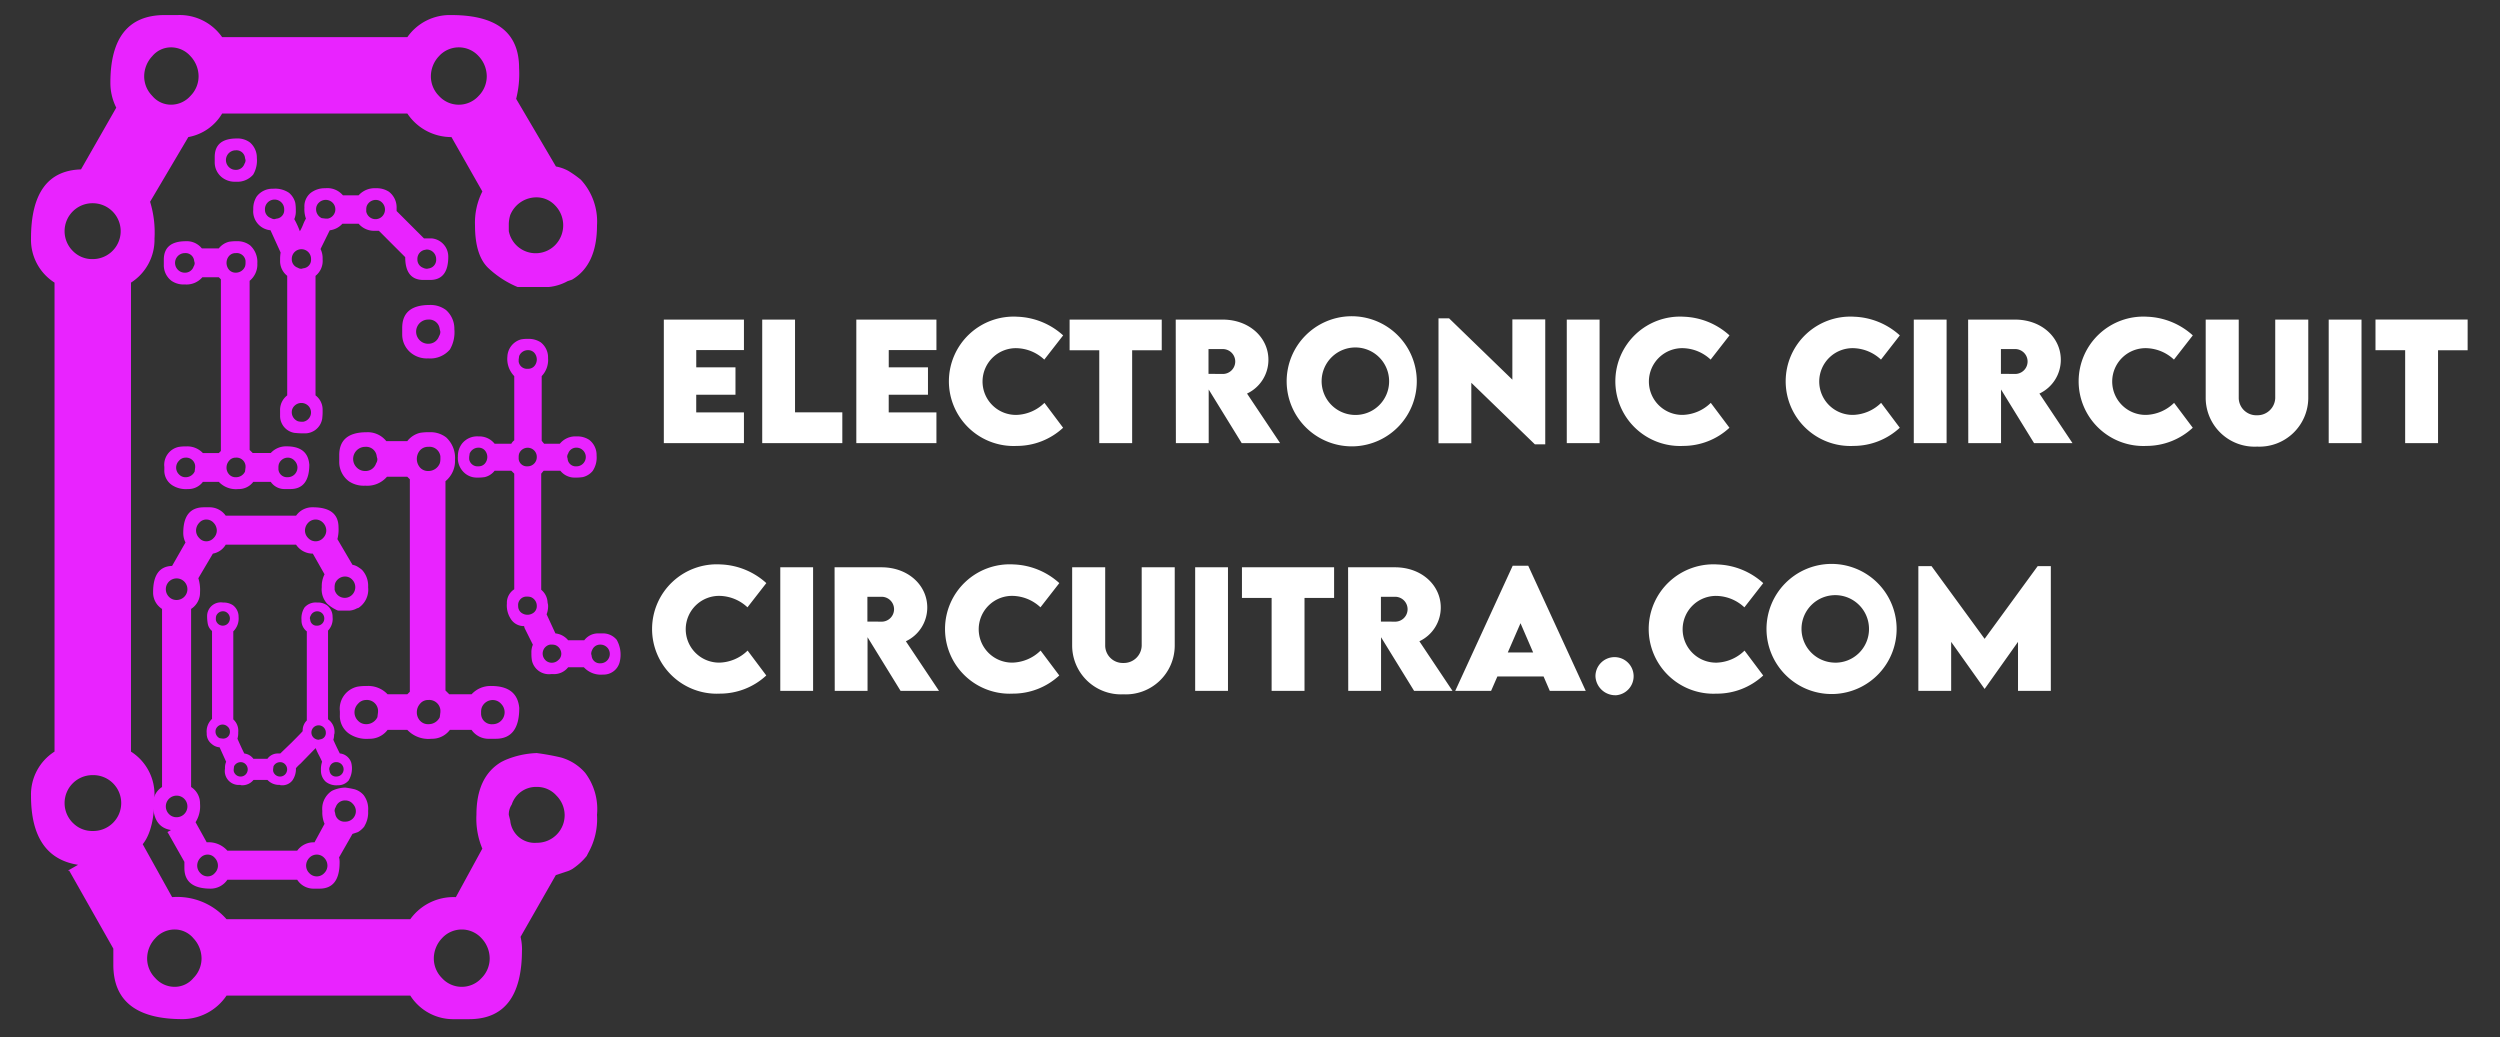 <?xml version="1.0" encoding="UTF-8"?> <svg xmlns="http://www.w3.org/2000/svg" width="241" height="100" viewBox="0 0 241 100"><rect x="0" y="0" width="241" height="100" fill="#333333" stroke="none"/><defs><style> .cls-1 { fill: #e923ff; } .cls-1, .cls-2 { fill-rule: evenodd; } .cls-2 { fill: #fff; } </style></defs><path id="C" class="cls-1" d="M50.324,91.587a5.353,5.353,0,0,0-.142-1.276l3.4-5.952,1.276-.425,0.284-.142a6.139,6.139,0,0,0,1.417-1.276l0.142-.283a6.639,6.639,0,0,0,.85-3.685,5.82,5.82,0,0,0-1.134-4.039,4.819,4.819,0,0,0-2.339-1.488,22.724,22.724,0,0,0-2.338-.425,8.476,8.476,0,0,0-3.118.709l-0.284.142q-2.412,1.418-2.409,5.1a7.461,7.461,0,0,0,.567,3.26l-2.551,4.677a5.128,5.128,0,0,0-4.393,2.126H21.837a6.313,6.313,0,0,0-5.244-2.126l-2.834-5.1q1.133-1.415,1.134-4.677a4.9,4.9,0,0,0-2.267-4.252V27.245a4.9,4.9,0,0,0,2.268-4.252,10.1,10.1,0,0,0-.425-3.543l3.685-6.236a4.775,4.775,0,0,0,3.26-2.268H39.269a5.093,5.093,0,0,0,4.252,2.268L46.5,18.458a6.648,6.648,0,0,0-.709,3.26q0,2.976,1.346,4.181A9.359,9.359,0,0,0,49.9,27.67h2.976a4.7,4.7,0,0,0,1.842-.567l0.425-.142q2.408-1.415,2.409-5.244a5.947,5.947,0,0,0-1.559-4.393,10.394,10.394,0,0,0-1.2-.85,4.07,4.07,0,0,0-1.2-.425L49.757,9.529a9.794,9.794,0,0,0,.284-2.976q0-5.1-6.519-5.1a4.99,4.99,0,0,0-4.252,2.126H21.412A5,5,0,0,0,17.16,1.451H15.885q-5.245,0-5.244,6.519a5.3,5.3,0,0,0,.567,2.409l-3.4,5.952q-4.82.143-4.819,6.661a4.894,4.894,0,0,0,2.268,4.252v45.21a4.9,4.9,0,0,0-2.268,4.252q0,5.952,4.535,6.661l-0.992.567H6.673l4.252,7.511V93q0,5.242,6.661,5.244a5.134,5.134,0,0,0,4.252-2.268H39.553A4.9,4.9,0,0,0,43.8,98.248h1.417q5.1,0,5.1-6.661h0ZM14.68,9.245A2.676,2.676,0,0,1,13.9,7.4a2.842,2.842,0,0,1,.779-1.984,2.348,2.348,0,0,1,1.771-.85,2.5,2.5,0,0,1,1.913.85,2.852,2.852,0,0,1,.78,1.984,2.686,2.686,0,0,1-.78,1.842,2.5,2.5,0,0,1-1.913.85A2.348,2.348,0,0,1,14.68,9.245Zm27.636,0A2.676,2.676,0,0,1,41.537,7.4a2.842,2.842,0,0,1,.779-1.984,2.578,2.578,0,0,1,3.827,0,2.852,2.852,0,0,1,.78,1.984,2.686,2.686,0,0,1-.78,1.842A2.578,2.578,0,0,1,42.316,9.245Zm6.732,13.039V21.717a3.127,3.127,0,0,1,.142-0.992,2.724,2.724,0,0,1,2.551-1.7,2.451,2.451,0,0,1,1.772.779,2.738,2.738,0,0,1,0,3.827,2.64,2.64,0,0,1-4.464-1.346h0ZM7.027,24.2A2.693,2.693,0,0,1,8.94,19.591a2.693,2.693,0,1,1,0,5.386A2.594,2.594,0,0,1,7.027,24.2Zm0,55.131A2.693,2.693,0,0,1,8.94,74.722a2.693,2.693,0,1,1,0,5.385A2.594,2.594,0,0,1,7.027,79.328Zm42.163-.213-0.142-.567a1.738,1.738,0,0,1,.283-0.992,2.46,2.46,0,0,1,2.409-1.7,2.5,2.5,0,0,1,1.913.85,2.69,2.69,0,0,1,.779,1.842,2.662,2.662,0,0,1-2.693,2.693,2.366,2.366,0,0,1-2.551-2.126h0ZM14.964,94.28a2.676,2.676,0,0,1-.78-1.842,2.842,2.842,0,0,1,.78-1.984,2.491,2.491,0,0,1,1.913-.85,2.355,2.355,0,0,1,1.771.85,2.852,2.852,0,0,1,.78,1.984,2.686,2.686,0,0,1-.78,1.842,2.355,2.355,0,0,1-1.771.85A2.491,2.491,0,0,1,14.964,94.28Zm27.636,0a2.676,2.676,0,0,1-.779-1.842,2.842,2.842,0,0,1,.779-1.984,2.577,2.577,0,0,1,3.826,0,2.852,2.852,0,0,1,.78,1.984,2.686,2.686,0,0,1-.78,1.842A2.577,2.577,0,0,1,42.6,94.28Z"></path><path id="C-2" data-name="C" class="cls-1" d="M32.741,83.136a2.034,2.034,0,0,0-.054-0.485l1.292-2.261,0.484-.162,0.108-.054a2.334,2.334,0,0,0,.538-0.484l0.054-.108a2.522,2.522,0,0,0,.323-1.4,2.211,2.211,0,0,0-.431-1.534,1.83,1.83,0,0,0-.888-0.565,8.618,8.618,0,0,0-.888-0.162,3.218,3.218,0,0,0-1.184.269l-0.108.054a2.057,2.057,0,0,0-.915,1.938,2.835,2.835,0,0,0,.215,1.238L30.318,81.2a1.948,1.948,0,0,0-1.669.807H21.92a2.4,2.4,0,0,0-1.992-.807L18.852,79.26a2.869,2.869,0,0,0,.431-1.777,1.863,1.863,0,0,0-.861-1.615V58.7a1.861,1.861,0,0,0,.861-1.615,3.836,3.836,0,0,0-.162-1.346l1.4-2.369a1.813,1.813,0,0,0,1.238-.861h6.783a1.934,1.934,0,0,0,1.615.861l1.13,1.992a2.526,2.526,0,0,0-.269,1.238,2.053,2.053,0,0,0,.511,1.588,3.556,3.556,0,0,0,1.05.673H33.71a1.785,1.785,0,0,0,.7-0.215l0.162-.054a2.113,2.113,0,0,0,.915-1.992,2.259,2.259,0,0,0-.592-1.669,3.954,3.954,0,0,0-.458-0.323,1.547,1.547,0,0,0-.458-0.161l-1.453-2.476a3.722,3.722,0,0,0,.108-1.13q0-1.938-2.476-1.938a1.9,1.9,0,0,0-1.615.807H21.759a1.9,1.9,0,0,0-1.615-.807H19.659q-1.992,0-1.992,2.476a2.015,2.015,0,0,0,.215.915l-1.292,2.261q-1.831.054-1.83,2.53a1.859,1.859,0,0,0,.861,1.615V75.869a1.861,1.861,0,0,0-.861,1.615q0,2.261,1.723,2.53l-0.377.215H16.16l1.615,2.853v0.592q0,1.991,2.53,1.992a1.95,1.95,0,0,0,1.615-.861h6.729a1.861,1.861,0,0,0,1.615.861H30.8q1.938,0,1.938-2.53h0ZM19.2,51.859a1.017,1.017,0,0,1-.3-0.7,1.08,1.08,0,0,1,.3-0.754,0.892,0.892,0,0,1,.673-0.323,0.949,0.949,0,0,1,.727.323,1.084,1.084,0,0,1,.3.754,1.02,1.02,0,0,1-.3.7,0.948,0.948,0,0,1-.727.323A0.892,0.892,0,0,1,19.2,51.859Zm10.5,0a1.016,1.016,0,0,1-.3-0.7,1.08,1.08,0,0,1,.3-0.754,0.979,0.979,0,0,1,1.453,0,1.084,1.084,0,0,1,.3.754,1.02,1.02,0,0,1-.3.7A0.979,0.979,0,0,1,29.7,51.859Zm2.557,4.953V56.6a1.189,1.189,0,0,1,.054-0.377,1.035,1.035,0,0,1,.969-0.646,0.931,0.931,0,0,1,.673.3,1.04,1.04,0,0,1,0,1.453,1,1,0,0,1-1.7-.511h0Zm-15.962.727a1.04,1.04,0,1,1,.727.3A0.985,0.985,0,0,1,16.294,57.538Zm0,20.941a1.04,1.04,0,1,1,.727.3A0.985,0.985,0,0,1,16.294,78.48ZM32.31,78.4l-0.054-.215a0.66,0.66,0,0,1,.108-0.377,0.934,0.934,0,0,1,.915-0.646,0.949,0.949,0,0,1,.727.323,1.022,1.022,0,0,1,.3.7,1.011,1.011,0,0,1-1.023,1.023A0.9,0.9,0,0,1,32.31,78.4h0Zm-13,5.76a1.016,1.016,0,0,1-.3-0.7,1.079,1.079,0,0,1,.3-0.754,0.946,0.946,0,0,1,.727-0.323,0.9,0.9,0,0,1,.673.323,1.083,1.083,0,0,1,.3.754,1.02,1.02,0,0,1-.3.7,0.9,0.9,0,0,1-.673.323A0.946,0.946,0,0,1,19.309,84.159Zm10.5,0a1.016,1.016,0,0,1-.3-0.7,1.079,1.079,0,0,1,.3-0.754,0.979,0.979,0,0,1,1.454,0,1.083,1.083,0,0,1,.3.754,1.02,1.02,0,0,1-.3.7A0.979,0.979,0,0,1,29.807,84.159Z"></path><path id="u_" data-name="u " class="cls-1" d="M33.636,75.188a2.247,2.247,0,0,0,.219-1.681,1.288,1.288,0,0,0-1.1-.877q-0.438-.877-0.621-1.316a1.5,1.5,0,0,0,.073-0.475l0.037-.146a1.488,1.488,0,0,0-.621-1.352V60.79a1.642,1.642,0,0,0,.438-1.316,1.385,1.385,0,0,0-.548-1.133,1.524,1.524,0,0,0-.95-0.256,1.427,1.427,0,0,0-1.206.475,1.945,1.945,0,0,0-.292,1.206,1.318,1.318,0,0,0,.512,1.1v8.588a1.341,1.341,0,0,0-.4.987v0.036q0,0.037-1.06,1.1l-1.1,1.06H26.839a1.221,1.221,0,0,0-1.06.512H24.427a1.264,1.264,0,0,0-.877-0.512q-0.329-.658-0.658-1.425a2.061,2.061,0,0,0,.073-0.621,1.475,1.475,0,0,0-.475-1.242V60.863A1.733,1.733,0,0,0,23,59.474a1.385,1.385,0,0,0-.548-1.133,1.626,1.626,0,0,0-.95-0.256,1.32,1.32,0,0,0-1.535,1.279,4.009,4.009,0,0,0,.073.822,1.185,1.185,0,0,0,.4.64V69.3a1.667,1.667,0,0,0-.512,1.389,1.216,1.216,0,0,0,.475,1.023,1.283,1.283,0,0,0,.767.329L21.8,73.434a1.527,1.527,0,0,0-.11.658,1.343,1.343,0,0,0,1.462,1.571,0.412,0.412,0,0,0,.183.037,1.385,1.385,0,0,0,1.1-.512h1.352a1.516,1.516,0,0,0,1.169.475,0.413,0.413,0,0,0,.183.037,1.227,1.227,0,0,0,1.041-.457,1.911,1.911,0,0,0,.347-1.188,3.626,3.626,0,0,1,.439-0.439l1.462-1.5a6.839,6.839,0,0,0,.311.676q0.164,0.311.311,0.639a2.316,2.316,0,0,0-.11.84,1.429,1.429,0,0,0,.475,1.1,1.655,1.655,0,0,0,1.133.329,1.321,1.321,0,0,0,1.1-.512h0ZM20.809,59.767V59.62a0.8,0.8,0,0,1,.037-0.256,0.7,0.7,0,0,1,.658-0.438,0.632,0.632,0,0,1,.457.2,0.706,0.706,0,0,1,0,.987,0.681,0.681,0,0,1-1.151-.347h0Zm9.1,0-0.037-.146a0.448,0.448,0,0,1,.073-0.256,0.681,0.681,0,0,1,1.316.256,0.686,0.686,0,0,1-.694.694,0.61,0.61,0,0,1-.658-0.548h0ZM21.467,71.2l-0.292-.037a0.706,0.706,0,0,1-.4-0.658,0.63,0.63,0,0,1,.2-0.457,0.671,0.671,0,0,1,.493-0.2,0.694,0.694,0,0,1,.475.2,0.607,0.607,0,0,1,.219.457,0.641,0.641,0,0,1-.585.694h-0.11Zm8.953,0.037a0.679,0.679,0,0,1-.4-0.621,0.694,0.694,0,1,1,1.389,0,0.61,0.61,0,0,1-.548.658l-0.146.037a0.642,0.642,0,0,1-.292-0.073h0Zm-7.893,3.07V74.165l0.037-.292a0.707,0.707,0,0,1,.658-0.4,0.632,0.632,0,0,1,.457.2,0.706,0.706,0,0,1,0,.987,0.681,0.681,0,0,1-1.151-.347h0Zm3.8,0V74.165l0.037-.292a0.707,0.707,0,0,1,.658-0.4,0.632,0.632,0,0,1,.457.2,0.706,0.706,0,0,1,0,.987,0.681,0.681,0,0,1-1.151-.347h0Zm5.445,0-0.037-.146a0.646,0.646,0,0,1,.073-0.292,0.634,0.634,0,0,1,.621-0.4,0.694,0.694,0,1,1,0,1.389,0.61,0.61,0,0,1-.658-0.548h0Z"></path><path id="i_" data-name="i " class="cls-1" d="M43.372,33.693a3.315,3.315,0,0,0,.429-1.962,2.4,2.4,0,0,0-.8-1.84A2.478,2.478,0,0,0,41.41,29.4q-2.637,0-2.637,2.208v0.613a2.273,2.273,0,0,0,.981,1.9,2.439,2.439,0,0,0,1.533.429,2.487,2.487,0,0,0,2.085-.858h0ZM40.46,32.8a1.165,1.165,0,0,1,.828-1.993,1.024,1.024,0,0,1,1.1.92l0.061,0.245a0.757,0.757,0,0,1-.123.429,1.065,1.065,0,0,1-1.042.736A1.123,1.123,0,0,1,40.46,32.8Zm9.6,35.475q-0.184-2.146-2.7-2.146a2.471,2.471,0,0,0-1.9.8H43.311l-0.368-.368V46.387a2.516,2.516,0,0,0,.92-2.085A2.673,2.673,0,0,0,43,42.156a2.478,2.478,0,0,0-1.594-.491,5.139,5.139,0,0,0-.92.061,2.232,2.232,0,0,0-1.226.8H37.24a2.281,2.281,0,0,0-1.9-.858q-2.637,0-2.637,2.208v0.613a2.324,2.324,0,0,0,.92,1.9,2.55,2.55,0,0,0,1.594.429,2.488,2.488,0,0,0,2.085-.858h1.962L39.509,46.2V66.684l-0.245.245h-1.9a2.545,2.545,0,0,0-1.962-.8,5.128,5.128,0,0,0-.92.061,2.177,2.177,0,0,0-1.717,2.392v0.307a2.082,2.082,0,0,0,.981,1.9,3.048,3.048,0,0,0,1.84.429,2.153,2.153,0,0,0,1.778-.859h1.9a2.8,2.8,0,0,0,2.33.859,2.153,2.153,0,0,0,1.778-.859h2.085a1.989,1.989,0,0,0,1.717.859h0.613q2.268,0,2.269-2.943h0ZM34.389,45.068a1.165,1.165,0,0,1,.828-1.993,1.024,1.024,0,0,1,1.1.92l0.061,0.245a0.757,0.757,0,0,1-.123.429,1.065,1.065,0,0,1-1.042.736A1.122,1.122,0,0,1,34.389,45.068Zm6.1,0a1.271,1.271,0,0,1,0-1.656,1.028,1.028,0,0,1,.8-0.337,1.058,1.058,0,0,1,1.165.92V44.24a1.377,1.377,0,0,1-.061.429,1.179,1.179,0,0,1-1.1.736A1.025,1.025,0,0,1,40.49,45.068ZM34.511,69.475a1.122,1.122,0,0,1-.337-0.828,1.159,1.159,0,0,1,.337-0.8,1.016,1.016,0,0,1,.767-0.368,1.077,1.077,0,0,1,1.165.981v0.184l-0.061.491a1.187,1.187,0,0,1-1.1.675A1.057,1.057,0,0,1,34.511,69.475Zm5.979,0a1.18,1.18,0,0,1-.307-0.828,1.218,1.218,0,0,1,.307-0.8,0.988,0.988,0,0,1,.8-0.368,1.077,1.077,0,0,1,1.165.981v0.184l-0.061.491a1.187,1.187,0,0,1-1.1.675A1.028,1.028,0,0,1,40.49,69.475Zm5.887-.583V68.647a1.352,1.352,0,0,1,.061-0.429,1.139,1.139,0,0,1,1.043-.736,1.08,1.08,0,0,1,.828.368,1.164,1.164,0,0,1,.337.8,1.152,1.152,0,0,1-1.165,1.165,1.024,1.024,0,0,1-1.1-.92h0Z"></path><path id="t_" data-name="t " class="cls-1" d="M59.73,63.847a2.905,2.905,0,0,0-.283-2.173,1.709,1.709,0,0,0-1.37-.614H57.6a1.657,1.657,0,0,0-1.276.661H54.77a1.84,1.84,0,0,0-1.228-.661l-0.85-1.842a2.119,2.119,0,0,0,.142-0.9l-0.047-.236a1.67,1.67,0,0,0-.614-1.228V45.66l0.236-.283h1.606a1.753,1.753,0,0,0,1.464.661,3.89,3.89,0,0,0,.709-0.047,1.766,1.766,0,0,0,.945-0.59,2.315,2.315,0,0,0,.378-1.488A1.838,1.838,0,0,0,56.8,42.4a2.1,2.1,0,0,0-1.228-.331,1.938,1.938,0,0,0-1.606.709H52.455l-0.236-.284V36.259a2.27,2.27,0,0,0,.614-1.748A1.838,1.838,0,0,0,52.125,33a2.1,2.1,0,0,0-1.228-.331,3.161,3.161,0,0,0-.661.047,1.789,1.789,0,0,0-1.323,1.653,2.368,2.368,0,0,0,.661,1.89v6.189a0.936,0.936,0,0,0-.283.331H47.684a1.887,1.887,0,0,0-1.559-.709,1.861,1.861,0,0,0-1.559.661,1.95,1.95,0,0,0-.425,1.276,1.914,1.914,0,0,0,.661,1.606,1.765,1.765,0,0,0,1.228.425,3.89,3.89,0,0,0,.709-0.047,1.717,1.717,0,0,0,.945-0.614H49.29l0.283,0.283V56.808a1.546,1.546,0,0,0-.709,1.37A2.344,2.344,0,0,0,49.2,59.6a1.48,1.48,0,0,0,1.323.756l0.047,0.189,0.8,1.606a1.835,1.835,0,0,0-.142.8,3.88,3.88,0,0,0,.047.709,1.677,1.677,0,0,0,1.842,1.323h0.236a1.707,1.707,0,0,0,1.417-.661h1.512a2.222,2.222,0,0,0,1.842.709,1.6,1.6,0,0,0,1.606-1.181h0ZM50,34.842V34.653l0.047-.331a0.908,0.908,0,0,1,.85-0.567,0.794,0.794,0,0,1,.614.26,0.979,0.979,0,0,1,0,1.276,0.792,0.792,0,0,1-.614.26,0.815,0.815,0,0,1-.9-0.709h0Zm-4.771,9.4V44.054l0.047-.331a0.908,0.908,0,0,1,.85-0.567,0.794,0.794,0,0,1,.614.26,0.979,0.979,0,0,1,0,1.276,0.791,0.791,0,0,1-.614.26,0.815,0.815,0,0,1-.9-0.709h0Zm4.771,0V44.054a1.043,1.043,0,0,1,.047-0.331,0.88,0.88,0,0,1,1.7.331,0.887,0.887,0,0,1-.9.9A0.789,0.789,0,0,1,50,44.243h0Zm4.724,0-0.047-.189a0.58,0.58,0,0,1,.094-0.331,0.82,0.82,0,0,1,.8-0.567,0.9,0.9,0,1,1,0,1.8,0.789,0.789,0,0,1-.85-0.709h0ZM50.211,59.029a0.789,0.789,0,0,1-.26-0.614,0.815,0.815,0,0,1,.709-0.9h0.189a1.064,1.064,0,0,1,.331.047,0.908,0.908,0,0,1,.567.85,0.792,0.792,0,0,1-.26.614A0.979,0.979,0,0,1,50.211,59.029Zm6.826,4.2-0.047-.189a0.834,0.834,0,0,1,.095-0.378,0.82,0.82,0,0,1,.8-0.52,0.9,0.9,0,1,1,0,1.8,0.789,0.789,0,0,1-.85-0.709h0Zm-4.464.4a0.88,0.88,0,0,1,.449-1.488h0.189a1.063,1.063,0,0,1,.331.047,0.908,0.908,0,0,1,.567.85,0.783,0.783,0,0,1-.283.59,0.9,0.9,0,0,1-.614.26A0.867,0.867,0,0,1,52.573,63.635Z"></path><path id="i_2" data-name="i " class="cls-1" d="M24.414,16.82a2.679,2.679,0,0,0,.347-1.585,1.941,1.941,0,0,0-.644-1.486,2,2,0,0,0-1.288-.4q-2.131,0-2.13,1.784v0.5a1.836,1.836,0,0,0,.793,1.536,1.97,1.97,0,0,0,1.239.347,2.01,2.01,0,0,0,1.685-.694h0ZM22.06,16.1a0.941,0.941,0,0,1,.669-1.61,0.827,0.827,0,0,1,.892.743l0.05,0.2a0.612,0.612,0,0,1-.1.347,0.861,0.861,0,0,1-.842.595A0.907,0.907,0,0,1,22.06,16.1Zm7.754,28.662q-0.149-1.734-2.18-1.734a2,2,0,0,0-1.536.644H24.364l-0.3-.3v-16.3a2.033,2.033,0,0,0,.743-1.684,2.159,2.159,0,0,0-.694-1.734,2,2,0,0,0-1.288-.4,4.139,4.139,0,0,0-.743.05,1.8,1.8,0,0,0-.991.644H19.459a1.843,1.843,0,0,0-1.536-.694q-2.131,0-2.131,1.784v0.5a1.877,1.877,0,0,0,.743,1.536,2.061,2.061,0,0,0,1.288.347,2.01,2.01,0,0,0,1.685-.694h1.585l0.2,0.2V43.476l-0.2.2H19.558a2.056,2.056,0,0,0-1.585-.644,4.152,4.152,0,0,0-.743.05,1.759,1.759,0,0,0-1.387,1.932v0.248a1.682,1.682,0,0,0,.793,1.536,2.463,2.463,0,0,0,1.486.347,1.74,1.74,0,0,0,1.437-.694h1.536a2.261,2.261,0,0,0,1.883.694,1.74,1.74,0,0,0,1.437-.694H26.1a1.607,1.607,0,0,0,1.387.694h0.5q1.832,0,1.833-2.378h0ZM17.155,26.011a0.941,0.941,0,0,1,.669-1.61,0.827,0.827,0,0,1,.892.743l0.05,0.2a0.612,0.612,0,0,1-.1.347,0.861,0.861,0,0,1-.842.595A0.907,0.907,0,0,1,17.155,26.011Zm4.93,0a1.027,1.027,0,0,1,0-1.338,0.831,0.831,0,0,1,.644-0.273,0.855,0.855,0,0,1,.941.743v0.2a1.11,1.11,0,0,1-.05.347,0.952,0.952,0,0,1-.892.595A0.828,0.828,0,0,1,22.085,26.011ZM17.254,45.73a0.907,0.907,0,0,1-.273-0.669,0.937,0.937,0,0,1,.273-0.644,0.821,0.821,0,0,1,.619-0.3,0.87,0.87,0,0,1,.941.793v0.149l-0.05.4a0.959,0.959,0,0,1-.892.545A0.854,0.854,0,0,1,17.254,45.73Zm4.831,0a0.954,0.954,0,0,1-.248-0.669,0.985,0.985,0,0,1,.248-0.644,0.8,0.8,0,0,1,.644-0.3,0.87,0.87,0,0,1,.941.793v0.149l-0.05.4a0.958,0.958,0,0,1-.892.545A0.831,0.831,0,0,1,22.085,45.73Zm4.756-.471v-0.2a1.092,1.092,0,0,1,.05-0.347,0.92,0.92,0,0,1,.842-0.595,0.873,0.873,0,0,1,.669.3,0.94,0.94,0,0,1,.272.644,0.931,0.931,0,0,1-.941.941,0.827,0.827,0,0,1-.892-0.743h0Z"></path><path id="r" class="cls-1" d="M31.055,40.409A5.867,5.867,0,0,0,31.1,39.53a1.714,1.714,0,0,0-.683-1.416V26.592a1.843,1.843,0,0,0,.683-1.611,2,2,0,0,0-.2-0.976L31.788,22.2a1.943,1.943,0,0,0,1.221-.635h1.562a1.952,1.952,0,0,0,1.562.684h0.391l2.539,2.539q0,2.2,1.758,2.2h0.635q1.758,0,1.758-2.246A1.763,1.763,0,0,0,41.6,22.979H40.869l-2.636-2.636V20.05a1.9,1.9,0,0,0-.732-1.562,2.173,2.173,0,0,0-1.27-.342,2.068,2.068,0,0,0-1.66.683H33.057a1.961,1.961,0,0,0-1.709-.683,2.211,2.211,0,0,0-1.416.464A1.668,1.668,0,0,0,29.347,20a2.683,2.683,0,0,0,.146,1.074,3.6,3.6,0,0,0-.269.562,4.86,4.86,0,0,1-.317.659,8.394,8.394,0,0,0-.537-1.172,1.893,1.893,0,0,0,.146-0.83,4.1,4.1,0,0,0-.049-0.732,1.83,1.83,0,0,0-.61-0.976,2.4,2.4,0,0,0-1.538-.391,1.9,1.9,0,0,0-1.562.732,2.167,2.167,0,0,0-.342,1.27,1.832,1.832,0,0,0,1.66,2l0.977,2.148a4.027,4.027,0,0,0-.049.732,1.812,1.812,0,0,0,.684,1.514V38.115A1.763,1.763,0,0,0,27,39.579v0.488a1.654,1.654,0,0,0,1.367,1.66,8.209,8.209,0,0,0,.976.049,1.683,1.683,0,0,0,1.709-1.367h0ZM31.4,21.075l-0.391-.049a0.943,0.943,0,0,1-.537-0.879,0.842,0.842,0,0,1,.269-0.61,0.943,0.943,0,0,1,1.318,0,0.909,0.909,0,0,1-.464,1.538H31.4Zm3.906-.683V20.2a1.077,1.077,0,0,1,.049-0.342,0.938,0.938,0,0,1,.879-0.586,0.844,0.844,0,0,1,.61.268,0.943,0.943,0,0,1,0,1.318,0.909,0.909,0,0,1-1.538-.464h0Zm-9.179.635a0.847,0.847,0,0,1-.586-0.83,0.928,0.928,0,1,1,1.855,0,0.815,0.815,0,0,1-.732.879l-0.2.049a0.6,0.6,0,0,1-.342-0.1h0Zm2.588,4.785a0.847,0.847,0,0,1-.586-0.83,0.928,0.928,0,1,1,1.855,0,0.815,0.815,0,0,1-.732.879l-0.2.049a0.6,0.6,0,0,1-.342-0.1h0Zm12.06,0a0.846,0.846,0,0,1-.537-0.83,0.884,0.884,0,0,1,.635-0.879l0.244-.049a0.917,0.917,0,0,1,.928.928,0.834,0.834,0,0,1-.635.879l-0.244.049a0.857,0.857,0,0,1-.391-0.1h0ZM29.054,40.653a1.093,1.093,0,0,1-.342-0.049,0.938,0.938,0,0,1-.586-0.879,0.841,0.841,0,0,1,.268-0.61,0.943,0.943,0,0,1,1.318,0,0.909,0.909,0,0,1-.464,1.538h-0.2Z"></path><path id="Electronic_circuit" data-name="Electronic circuit" class="cls-2" d="M71.716,33.749V30.808H63.993V42.721h7.723V39.758h-4.6V38.05H70.9V35.412H67.119V33.749h4.6Zm4.925,6V30.808H73.478V42.721H81.2V39.75h-4.56Zm13.631-6V30.808H82.549V42.721h7.723V39.758h-4.6V38.05h3.784V35.412H85.675V33.749h4.6Zm7.748,9.238a6.558,6.558,0,0,0,4.464-1.751l-1.8-2.4a4.027,4.027,0,0,1-2.661,1.16,3.217,3.217,0,1,1,.067-6.429,4.036,4.036,0,0,1,2.579,1.1l1.818-2.335a6.915,6.915,0,0,0-4.4-1.8A6.237,6.237,0,1,0,98.02,42.987Zm13.972-12.179h-8.883v2.956h2.86v8.957h3.17V33.764h2.853V30.808Zm11.414,11.913-3.193-4.781a3.589,3.589,0,0,0,2.062-3.259c0-2.136-1.84-3.873-4.412-3.873H113.34l0.015,11.913h3.163V37.548l3.185,5.173h3.7Zm-6.9-9.068H117.8a1.2,1.2,0,1,1,0,2.395L116.5,36.04V33.653Zm14.061,9.371a6.272,6.272,0,1,0-6.533-6.245A6.282,6.282,0,0,0,130.564,43.024ZM130.571,40a3.253,3.253,0,1,1,3.34-3.244A3.238,3.238,0,0,1,130.571,40Zm15.221-9.208V36.6l-6.1-5.912h-1.02V42.728h3.163V36.9l6.127,5.934h1V30.793h-3.171Zm5.244,11.928H154.2V30.808h-3.163V42.721Zm11.221,0.266a6.557,6.557,0,0,0,4.463-1.751l-1.8-2.4a4.027,4.027,0,0,1-2.66,1.16,3.217,3.217,0,1,1,.066-6.429,4.035,4.035,0,0,1,2.579,1.1l1.818-2.335a6.914,6.914,0,0,0-4.4-1.8A6.237,6.237,0,1,0,162.257,42.987Zm16.419,0a6.558,6.558,0,0,0,4.464-1.751l-1.8-2.4a4.023,4.023,0,0,1-2.66,1.16,3.217,3.217,0,1,1,.066-6.429,4.037,4.037,0,0,1,2.58,1.1l1.818-2.335a6.919,6.919,0,0,0-4.4-1.8A6.237,6.237,0,1,0,178.676,42.987Zm5.813-.266h3.163V30.808h-3.163V42.721Zm15.3,0L196.6,37.94a3.591,3.591,0,0,0,2.062-3.259c0-2.136-1.84-3.873-4.412-3.873h-4.523l0.015,11.913H192.9V37.548l3.185,5.173h3.7Zm-6.9-9.068h1.293a1.2,1.2,0,1,1,0,2.395l-1.293-.007V33.653Zm14.031,9.334a6.557,6.557,0,0,0,4.463-1.751l-1.8-2.4a4.027,4.027,0,0,1-2.66,1.16,3.217,3.217,0,1,1,.066-6.429,4.035,4.035,0,0,1,2.579,1.1l1.818-2.335a6.914,6.914,0,0,0-4.4-1.8A6.237,6.237,0,1,0,206.917,42.987Zm10.653,0.066a4.712,4.712,0,0,0,4.944-4.663V30.808h-3.185v7.575a1.718,1.718,0,0,1-1.766,1.648,1.691,1.691,0,0,1-1.752-1.648V30.808h-3.185V38.39A4.712,4.712,0,0,0,217.57,43.054Zm6.914-.333h3.163V30.808h-3.163V42.721Zm13.393-11.913h-8.883v2.956h2.86v8.957h3.17V33.764h2.853V30.808Z"></path><path id="circuitra.com" class="cls-2" d="M69.406,66.866a6.558,6.558,0,0,0,4.464-1.751l-1.8-2.4a4.026,4.026,0,0,1-2.66,1.16,3.217,3.217,0,1,1,.067-6.429,4.036,4.036,0,0,1,2.579,1.1l1.818-2.335a6.916,6.916,0,0,0-4.4-1.8A6.237,6.237,0,1,0,69.406,66.866Zm5.813-.266h3.163V54.687H75.219V66.6Zm15.3,0-3.193-4.782a3.59,3.59,0,0,0,2.062-3.259c0-2.136-1.84-3.872-4.412-3.872H80.453L80.468,66.6h3.163V61.427L86.816,66.6h3.7Zm-6.9-9.068H84.91a1.2,1.2,0,1,1,0,2.395l-1.293-.007V57.532Zm14.031,9.334a6.561,6.561,0,0,0,4.464-1.751l-1.8-2.4a4.025,4.025,0,0,1-2.66,1.16,3.217,3.217,0,1,1,.066-6.429,4.038,4.038,0,0,1,2.58,1.1l1.818-2.335a6.919,6.919,0,0,0-4.405-1.8A6.237,6.237,0,1,0,97.647,66.866ZM108.3,66.932a4.712,4.712,0,0,0,4.944-4.663V54.687h-3.185v7.575a1.718,1.718,0,0,1-1.766,1.648,1.691,1.691,0,0,1-1.752-1.648V54.687h-3.185v7.582A4.712,4.712,0,0,0,108.3,66.932Zm6.914-.332h3.163V54.687h-3.163V66.6Zm13.393-11.913h-8.883v2.956h2.86V66.6h3.171V57.643h2.852V54.687ZM140.021,66.6l-3.193-4.782a3.589,3.589,0,0,0,2.062-3.259c0-2.136-1.84-3.872-4.412-3.872h-4.522L129.97,66.6h3.163V61.427l3.186,5.173h3.7Zm-6.9-9.068h1.293a1.2,1.2,0,1,1,0,2.395l-1.293-.007V57.532ZM149.4,66.6h3.466l-5.543-12.061h-1.5L140.284,66.6h3.458l0.606-1.389H148.8Zm-4.05-3.7,1.227-2.823,1.219,2.823h-2.446Zm10.41,4.124a1.84,1.84,0,1,0-1.958-1.84A1.914,1.914,0,0,0,155.756,67.021Zm9.75-.155a6.557,6.557,0,0,0,4.463-1.751l-1.8-2.4a4.027,4.027,0,0,1-2.66,1.16,3.217,3.217,0,1,1,.066-6.429,4.035,4.035,0,0,1,2.579,1.1l1.818-2.335a6.914,6.914,0,0,0-4.4-1.8A6.237,6.237,0,1,0,165.506,66.866ZM176.824,66.9a6.272,6.272,0,1,0-6.533-6.245A6.282,6.282,0,0,0,176.824,66.9Zm0.007-3.023a3.253,3.253,0,1,1,3.341-3.244A3.238,3.238,0,0,1,176.831,63.88Zm19.6-9.3-5.114,7.006L186.2,54.576h-1.271V66.6h3.163V61.877l3.214,4.523h0.022l3.208-4.523V66.6H197.7V54.576h-1.271Z"></path></svg> 